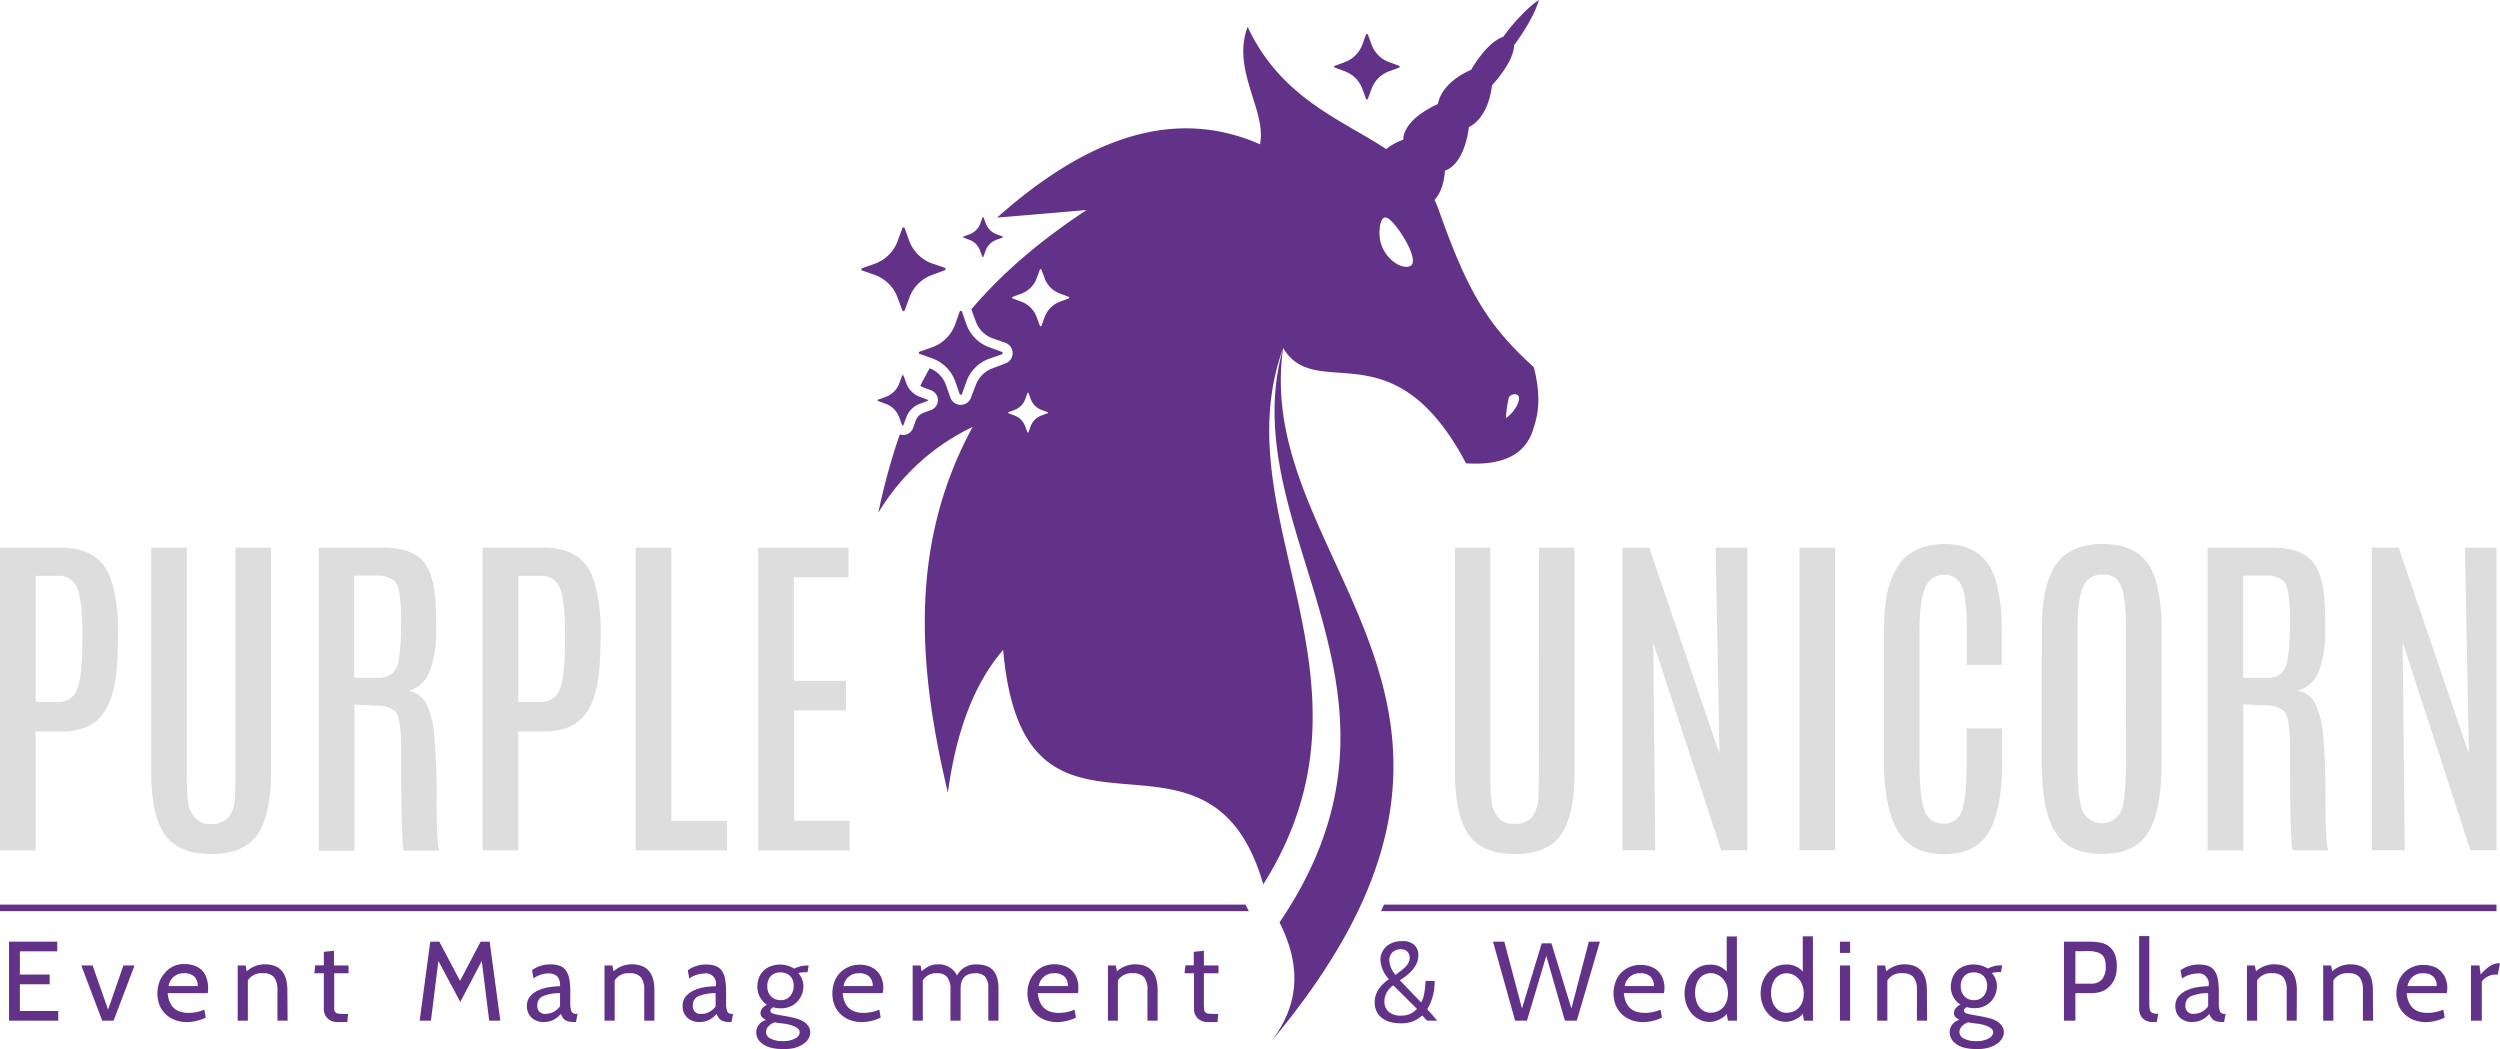 <svg xmlns="http://www.w3.org/2000/svg" viewBox="0 0 553.55 232.31"><path fill="#ddd" d="M0,121.26H13.49q8.91,0,11.19,7.39a36.19,36.19,0,0,1,1.45,10.85c0,3.11-.07,6.23-.34,9.33q-.76,6.87-3.62,10c-1.9,2.1-4.8,3.14-8.68,3.14H7.89v26.32H0Zm18.25,18.93c0-4.6-.37-7.86-1.09-9.79a4.17,4.17,0,0,0-4.28-2.89h-5v27.91h4.8a4.3,4.3,0,0,0,4.45-2.93q1.11-2.93,1.11-11Z"/><path fill="#ddd" d="M52.14,121.26H60v49.82q0,9.4-3,13.71t-10.23,4.3q-7.27,0-10.28-4.3t-3-13.71V121.26h7.88v49.63q0,6.71.56,8a8.47,8.47,0,0,0,1.2,2.11,4.28,4.28,0,0,0,3.69,1.45,4.68,4.68,0,0,0,3.89-1.6,8.2,8.2,0,0,0,1.35-4.76c.06-2.11.09-3.83.09-5.15Z"/><path fill="#ddd" d="M70.58,121.26h14q6,0,8.61,2.48c1.74,1.65,2.79,4.46,3.16,8.41.15,1.63.22,4.16.23,7.6a24.33,24.33,0,0,1-1.35,8.67A7.23,7.23,0,0,1,90.5,153a5.19,5.19,0,0,1,3.8,2.64,18.79,18.79,0,0,1,1.83,7.09q.63,7.2.54,14.43c0,6.39.2,10.11.6,11.18H89.43q-.62-1.22-.61-22.58,0-7.2-1.41-8.36a6.57,6.57,0,0,0-4.27-1.16L78.46,156v32.37H70.58Zm18.24,16.42q0-7.74-1.39-9a5.88,5.88,0,0,0-4-1.22h-5v22.62h5a5.18,5.18,0,0,0,3.35-.88,5.57,5.57,0,0,0,1.54-3.35,46.93,46.93,0,0,0,.46-7.77Z"/><path fill="#ddd" d="M106.87,121.26h13.45q8.93,0,11.2,7.39A36.21,36.21,0,0,1,133,139.5c0,3.11-.07,6.23-.34,9.33q-.76,6.87-3.62,10c-1.91,2.1-4.8,3.14-8.69,3.14h-5.59v26.32h-7.89Zm18.25,18.93c0-4.6-.37-7.86-1.09-9.79a4.17,4.17,0,0,0-4.28-2.89h-5v27.91h4.8a4.3,4.3,0,0,0,4.45-2.93q1.11-2.93,1.11-11Z"/><path fill="#ddd" d="M140.77,121.26h7.88v60.52H161v6.51H140.77Z"/><path fill="#ddd" d="M167.89,121.26h20v6.55H175.77v22.93h11.55v6.55h-11.5v24.45h12.3v6.55H167.89Z"/><path fill="#ddd" d="M340.77,121.26h7.85v49.82q0,9.4-2.95,13.71t-10.23,4.3q-7.28,0-10.28-4.3t-3-13.71V121.26H330v49.63q0,6.71.56,8a8.85,8.85,0,0,0,1.16,2.08,4.28,4.28,0,0,0,3.69,1.45,4.68,4.68,0,0,0,3.89-1.6,8.2,8.2,0,0,0,1.35-4.76c.06-2.11.09-3.83.09-5.15Z"/><path fill="#ddd" d="M379.89,121.26h7v67H381.1l-15.05-46,.46,46h-7.27v-67h5.94l15.54,45.63Z"/><path fill="#ddd" d="M398.43,121.26h7.89v67h-7.89Z"/><path fill="#ddd" d="M417.13,140.61q0-7.62,1.26-11.2a16,16,0,0,1,2.74-5.25q3.24-3.66,9.45-3.7,8.69,0,11.2,7.66a38.25,38.25,0,0,1,1.44,11.65v7.43h-7.73v-7.47q0-6.43-.7-8.7a6,6,0,0,0-1.7-3,4.18,4.18,0,0,0-2.51-.74,4.36,4.36,0,0,0-4.36,3q-1.2,3-1.2,9.42v29c0,5.07.36,8.61,1.08,10.64a4.12,4.12,0,0,0,4.19,3,4.07,4.07,0,0,0,4.16-3q1-3,1-10.66v-7.43h7.87v7.35q0,10.54-2.88,15.52t-10,5q-7.15,0-10.21-5.12t-3.1-15.46Z"/><path fill="#ddd" d="M452.1,139.5q0-11.43,4.11-15.7,3.24-3.35,9.41-3.35,9,0,11.5,7.39a37.37,37.37,0,0,1,1.49,11.66v29.55q0,10.47-2.94,15.25t-10.26,4.78q-7.34,0-10.32-4.8t-3-15.23Zm18.62-.46q0-6.43-1-9.12a4,4,0,0,0-4.15-2.69,4.38,4.38,0,0,0-4.34,2.74c-.81,1.83-1.21,4.83-1.22,9V169.1q0,7.65,1.07,10.41a4.73,4.73,0,0,0,8.61,0q1.06-2.81,1.06-10.38Z"/><path fill="#ddd" d="M488.81,121.26h14.06q6,0,8.6,2.48c1.73,1.65,2.79,4.46,3.16,8.41.16,1.63.23,4.16.23,7.6a24.33,24.33,0,0,1-1.35,8.67,7.13,7.13,0,0,1-4.78,4.53,5.2,5.2,0,0,1,3.81,2.64,19.17,19.17,0,0,1,1.83,7.09q.52,4.86.53,14.43c0,6.39.21,10.12.61,11.18h-7.84q-.62-1.22-.61-22.58,0-7.2-1.41-8.36a6.57,6.57,0,0,0-4.27-1.16l-4.68-.27v32.37h-7.89Zm18.25,16.42c0-5.16-.47-8.14-1.39-9a5.88,5.88,0,0,0-4-1.22h-5v22.62h5a5.2,5.2,0,0,0,3.36-.88,5.55,5.55,0,0,0,1.52-3.35,48,48,0,0,0,.46-7.77Z"/><path fill="#ddd" d="M545.79,121.26h7v67H547l-15-46,.45,46h-7.27v-67h5.94l15.54,45.63Z"/><path fill="#623288" d="M12.9,226H2V208.5H12.68v2.15H4.4v5.13H11v2.15H4.4v5.92h8.5Z"/><path fill="#623288" d="M29.8,213.77,25.15,226H22.63L18,213.77h2.5l3.43,9.78,3.4-9.78Z"/><path fill="#623288" d="M37.13,219.9c.26,2.91,1.8,4.37,4.6,4.37a8.7,8.7,0,0,0,3.52-.72l.3,1.77a10.06,10.06,0,0,1-4.1,1,7.56,7.56,0,0,1-2.78-.5,6,6,0,0,1-2.09-1.36,5.76,5.76,0,0,1-1.3-2,7.52,7.52,0,0,1,0-5,6.17,6.17,0,0,1,1.2-2,5.36,5.36,0,0,1,4.38-2,6.29,6.29,0,0,1,2.15.35,4.11,4.11,0,0,1,2.66,2.6A7,7,0,0,1,46,219.9Zm3.65-4.4a3.3,3.3,0,0,0-3.45,2.83h6.45a2.78,2.78,0,0,0-.75-2.09A3.12,3.12,0,0,0,40.78,215.5Z"/><path fill="#623288" d="M63.68,226H61.43v-6.75a4.52,4.52,0,0,0-.74-2.86,3,3,0,0,0-2.46-.89,3.51,3.51,0,0,0-3.35,1.6V226H52.63V213.77h1.75l.25,1.3a5.92,5.92,0,0,1,4-1.55q5,0,5,5.75Z"/><path fill="#623288" d="M77.08,224.5l-.18,1.8h-2a3.07,3.07,0,0,1-2.41-.85,2.89,2.89,0,0,1-.79-2.07V215.5H69.6l.2-1.75h1.9v-3l2.25-.23v3.25h3.22v1.73H74v7.88a1,1,0,0,0,.94,1.06H75a12,12,0,0,0,1.47.06Z"/><path fill="#623288" d="M110.78,226h-2.46l-1.65-13.22-4.75,9.07-4.85-9.07L95.42,226h-2.5l2.35-17.5h2l4.6,8.68,4.55-8.68h2Z"/><path fill="#623288" d="M127.88,224.5l-.35,1.8h-.21a6.52,6.52,0,0,1-1.25-.09,2.17,2.17,0,0,1-.85-.3,2,2,0,0,1-.59-.56,7,7,0,0,1-.46-.85,4.76,4.76,0,0,1-3.75,1.8,3.79,3.79,0,0,1-2.75-1,3.39,3.39,0,0,1-1-2.56,3.19,3.19,0,0,1,.68-2.1,5.16,5.16,0,0,1,1.75-1.32,8.9,8.9,0,0,1,2.37-.72,16.4,16.4,0,0,1,2.52-.23,3,3,0,0,0-.64-2.24,2.87,2.87,0,0,0-2-.59,5.78,5.78,0,0,0-3.23,1.1l-.32-1.82a6.58,6.58,0,0,1,4.15-1.28,5.89,5.89,0,0,1,2,.31,3,3,0,0,1,1.33,1,4.43,4.43,0,0,1,.75,1.82,14.13,14.13,0,0,1,.24,2.75v2.5a5.64,5.64,0,0,0,.25,2,1.12,1.12,0,0,0,1.15.56ZM124,222.85V219.9a9.45,9.45,0,0,0-3.86.71,2.06,2.06,0,0,0-1.16,2,1.66,1.66,0,0,0,1.4,1.87h0a1.35,1.35,0,0,0,.49,0,3.6,3.6,0,0,0,1.73-.45,4,4,0,0,0,1.39-1.21Z"/><path fill="#623288" d="M144.9,226h-2.25v-6.75a4.4,4.4,0,0,0-.74-2.86,3,3,0,0,0-2.46-.89,3.51,3.51,0,0,0-3.35,1.6V226h-2.25V213.77h1.75l.25,1.3a6,6,0,0,1,4.05-1.55c3.34,0,5,1.92,5,5.75Z"/><path fill="#623288" d="M162.32,224.5l-.35,1.8h-.17a6.52,6.52,0,0,1-1.25-.09,2.17,2.17,0,0,1-.85-.3,1.76,1.76,0,0,1-.59-.56,5.36,5.36,0,0,1-.46-.85,4.79,4.79,0,0,1-3.75,1.8,3.79,3.79,0,0,1-2.75-1,3.35,3.35,0,0,1-1-2.56,3.13,3.13,0,0,1,.69-2.1,5.16,5.16,0,0,1,1.75-1.32,8.83,8.83,0,0,1,2.36-.72,16.53,16.53,0,0,1,2.53-.23,2.3,2.3,0,0,0-1.64-2.8,2.41,2.41,0,0,0-1,0,5.75,5.75,0,0,0-3.22,1.1l-.33-1.82a6.64,6.64,0,0,1,4.15-1.28,5.89,5.89,0,0,1,2,.31,3,3,0,0,1,1.34,1,4.69,4.69,0,0,1,.75,1.82,14.13,14.13,0,0,1,.24,2.75v2.5a5.43,5.43,0,0,0,.25,2c.16.37.55.56,1.15.56Zm-3.87-1.65V219.9a9.67,9.67,0,0,0-3.87.71,2.09,2.09,0,0,0-1.16,2,1.67,1.67,0,0,0,1.41,1.89,2,2,0,0,0,.49,0,3.64,3.64,0,0,0,1.74-.45,4.21,4.21,0,0,0,1.42-1.23Z"/><path fill="#623288" d="M173.18,232.27a9.84,9.84,0,0,1-2.53-.3,5.91,5.91,0,0,1-1.79-.81A3.46,3.46,0,0,1,167.8,230a3,3,0,0,1-.35-1.4,2.84,2.84,0,0,1,2.18-2.75c-.84-.4-1.25-.91-1.25-1.55a1.78,1.78,0,0,1,.33-.94,2.75,2.75,0,0,1,1.12-.88,4.7,4.7,0,0,1-2.13-4,5.38,5.38,0,0,1,.34-1.95,4.26,4.26,0,0,1,2.58-2.57,5.63,5.63,0,0,1,2.11-.38,5.87,5.87,0,0,1,3.13.9,6.28,6.28,0,0,1,3-.7h.2l-.27,1.5h-.58a5.88,5.88,0,0,0-1.45.18,4.42,4.42,0,0,1,1.13,2.92,5.11,5.11,0,0,1-.35,1.85,5.28,5.28,0,0,1-1,1.55,4.76,4.76,0,0,1-1.55,1.08,5.18,5.18,0,0,1-2.06.4,6.1,6.1,0,0,1-1.75-.23q-.6.36-.6.75a.61.61,0,0,0,.13.39,1.33,1.33,0,0,0,.55.29c.28.08.66.17,1.15.26l2,.36c.55.1,1.11.23,1.7.38a7.35,7.35,0,0,1,1.58.6,3.83,3.83,0,0,1,1.19,1,2.51,2.51,0,0,1,.53,1.46A2.75,2.75,0,0,1,179,230a3.91,3.91,0,0,1-1.21,1.22,6.83,6.83,0,0,1-1.94.84A10,10,0,0,1,173.18,232.27Zm.6-5.6a21,21,0,0,1-2.23-.3,3,3,0,0,0-1.4.88,1.94,1.94,0,0,0-.55,1.27,1.66,1.66,0,0,0,1,1.44,5.5,5.5,0,0,0,2.7.56,5.38,5.38,0,0,0,2.78-.59,1.64,1.64,0,0,0,1-1.36c0-.86-1.12-1.5-3.3-1.9Zm-1-11.35a2.71,2.71,0,0,0-2.13.84,3.16,3.16,0,0,0-.75,2.2,3.1,3.1,0,0,0,.81,2.25,2.86,2.86,0,0,0,2.12.84,2.63,2.63,0,0,0,2.12-.9,3.34,3.34,0,0,0,.78-2.27,2.92,2.92,0,0,0-.8-2.19,3,3,0,0,0-2.2-.77Z"/><path fill="#623288" d="M195.45,219.9h-8.87c.26,2.91,1.8,4.37,4.6,4.37a8.7,8.7,0,0,0,3.52-.72l.3,1.77a10.06,10.06,0,0,1-4.1,1,7.61,7.61,0,0,1-2.79-.5,6,6,0,0,1-2.08-1.36,5.76,5.76,0,0,1-1.3-2,7.52,7.52,0,0,1,0-5,6,6,0,0,1,1.2-2,5.92,5.92,0,0,1,1.89-1.32,6,6,0,0,1,2.5-.54,6.29,6.29,0,0,1,2.15.35,4.49,4.49,0,0,1,2.73,2.66,5.75,5.75,0,0,1,.39,2.17A6,6,0,0,1,195.45,219.9Zm-5.22-4.4a3.3,3.3,0,0,0-3.45,2.83h6.45a2.78,2.78,0,0,0-.75-2.09A3.12,3.12,0,0,0,190.23,215.5Z"/><path fill="#623288" d="M221.08,226h-2.25v-7.2a3.8,3.8,0,0,0-.68-2.51,2.74,2.74,0,0,0-2.2-.79c-2.17,0-3.25,1.14-3.25,3.4V226h-2.25v-6.75a4.39,4.39,0,0,0-.74-2.92,2.7,2.7,0,0,0-2.13-.83,3.38,3.38,0,0,0-3.25,1.6V226h-2.25V213.77h1.75l.25,1.3a6.06,6.06,0,0,1,1.82-1.22,4.88,4.88,0,0,1,1.85-.33A4.45,4.45,0,0,1,211.9,216a4.62,4.62,0,0,1,4.48-2.45c3.13,0,4.69,1.76,4.7,5.28Z"/><path fill="#623288" d="M238.68,219.9H229.8c.27,2.91,1.8,4.36,4.6,4.37a8.74,8.74,0,0,0,3.53-.72l.3,1.77a10.06,10.06,0,0,1-4.1,1,7.61,7.61,0,0,1-2.79-.5,6.29,6.29,0,0,1-2.09-1.36,5.76,5.76,0,0,1-1.3-2,7.23,7.23,0,0,1-.45-2.56,7,7,0,0,1,.43-2.48,5.84,5.84,0,0,1,1.2-2A5.44,5.44,0,0,1,231,214a6.08,6.08,0,0,1,2.49-.49,6.29,6.29,0,0,1,2.15.35,4.48,4.48,0,0,1,1.66,1,4.69,4.69,0,0,1,1.08,1.63,5.75,5.75,0,0,1,.39,2.17A6.41,6.41,0,0,1,238.68,219.9Zm-5.23-4.4a3.3,3.3,0,0,0-3.45,2.83h6.45a2.78,2.78,0,0,0-.75-2.09A3.12,3.12,0,0,0,233.45,215.5Z"/><path fill="#623288" d="M256.32,226h-2.25v-6.75a4.4,4.4,0,0,0-.74-2.86,3,3,0,0,0-2.46-.89,3.51,3.51,0,0,0-3.35,1.6V226h-2.2V213.77h1.75l.25,1.3a6,6,0,0,1,4-1.55q5,0,5,5.75Z"/><path fill="#623288" d="M269.75,224.5l-.17,1.8h-2a3.15,3.15,0,0,1-2.41-.85,2.89,2.89,0,0,1-.79-2.07V215.5h-2.1l.2-1.75h1.84v-3l2.25-.23v3.25h3.23v1.73h-3.23V222a10.61,10.61,0,0,0,.05,1.38,1,1,0,0,0,.94,1.06h.11a12.21,12.21,0,0,0,1.48.06Z"/><path fill="#623288" d="M318.25,226H316l-1.1-1.15a7,7,0,0,1-2.17,1.34,7.24,7.24,0,0,1-2.53.39,9,9,0,0,1-2.58-.34,5.29,5.29,0,0,1-1.82-1,3.7,3.7,0,0,1-1.07-1.46,4.86,4.86,0,0,1-.35-1.88c0-1.92,1.05-3.61,3.15-5.1a6.87,6.87,0,0,1-1.88-4.25,3.76,3.76,0,0,1,.39-1.74,4.31,4.31,0,0,1,1-1.31,4.87,4.87,0,0,1,1.55-.84,6.05,6.05,0,0,1,1.89-.28,3.72,3.72,0,0,1,2.69.86,3,3,0,0,1,.88,2.29c0,2-1.36,3.82-4.1,5.52l4.7,4.9c.54-.69.86-2.27,1-4.75h2a11.89,11.89,0,0,1-1.62,6.27Zm-4.52-2.62-5.2-5.2a4.29,4.29,0,0,0-2,3.6,2.91,2.91,0,0,0,.94,2.23,3.94,3.94,0,0,0,2.76.87,4.47,4.47,0,0,0,3.5-1.48Zm-3.55-13.2a2.66,2.66,0,0,0-1.81.64,2.33,2.33,0,0,0-.74,1.85,5.11,5.11,0,0,0,1.37,3.18l1.33-1,.5-.42a4.67,4.67,0,0,0,1-1.17,2.51,2.51,0,0,0,.3-1.2,1.79,1.79,0,0,0-.53-1.38,2,2,0,0,0-1.42-.5Z"/><path fill="#623288" d="M354.25,208.5,349.13,226H346.5l-4.12-14.35L338.1,226h-2.62l-4.9-17.5h2.5L337,223.3l4.37-14.43h2.15l4.42,14.43,3.86-14.8Z"/><path fill="#623288" d="M368.43,219.9h-8.88c.27,2.91,1.8,4.36,4.6,4.37a8.74,8.74,0,0,0,3.53-.72l.3,1.77a10.06,10.06,0,0,1-4.1,1,7.61,7.61,0,0,1-2.79-.5,6.29,6.29,0,0,1-2.09-1.36,6.06,6.06,0,0,1-1.3-2,7.4,7.4,0,0,1,0-5,5.54,5.54,0,0,1,3.09-3.32,6,6,0,0,1,2.48-.49,6.29,6.29,0,0,1,2.15.35,4.6,4.6,0,0,1,1.67,1,4.67,4.67,0,0,1,1.07,1.63,5.75,5.75,0,0,1,.39,2.17A6.73,6.73,0,0,1,368.43,219.9Zm-5.23-4.4a3.31,3.31,0,0,0-3.45,2.83h6.45a2.78,2.78,0,0,0-.75-2.09,3.12,3.12,0,0,0-2.25-.74Z"/><path fill="#623288" d="M384.6,226h-2l-.28-1.52a3.38,3.38,0,0,1-.76.75,5.45,5.45,0,0,1-1,.56,6,6,0,0,1-1,.37,4.21,4.21,0,0,1-1,.12,5.09,5.09,0,0,1-2.2-.5,5.48,5.48,0,0,1-1.77-1.36,6.52,6.52,0,0,1-1.18-2,7.54,7.54,0,0,1,0-4.92,6.22,6.22,0,0,1,1.14-2,5.65,5.65,0,0,1,1.76-1.39,5,5,0,0,1,2.27-.51,4.58,4.58,0,0,1,3.75,1.55v-7.8h2.25Zm-5.82-10.52a3.14,3.14,0,0,0-1.44.33,3.07,3.07,0,0,0-1.09.9,3.91,3.91,0,0,0-.68,1.37,6,6,0,0,0-.24,1.78,6.07,6.07,0,0,0,.24,1.7,4.21,4.21,0,0,0,.67,1.38,3.16,3.16,0,0,0,1.08.94,3,3,0,0,0,1.46.35,4.17,4.17,0,0,0,1.44-.26,3.54,3.54,0,0,0,1.22-.8,4.06,4.06,0,0,0,.85-1.35,5.77,5.77,0,0,0,0-3.76,4.48,4.48,0,0,0-.86-1.4,3.61,3.61,0,0,0-2.65-1.18Z"/><path fill="#623288" d="M401.43,226h-2l-.25-1.55a3.38,3.38,0,0,1-.76.75,5.45,5.45,0,0,1-1,.56,6,6,0,0,1-1,.37,4.21,4.21,0,0,1-1,.12,5.09,5.09,0,0,1-2.2-.5,5.52,5.52,0,0,1-1.78-1.36,6.3,6.3,0,0,1-1.17-2,7,7,0,0,1-.43-2.48,7.52,7.52,0,0,1,.4-2.44,6.22,6.22,0,0,1,1.14-2,5.65,5.65,0,0,1,1.76-1.39,5.14,5.14,0,0,1,2.28-.51,4.58,4.58,0,0,1,3.75,1.55v-7.8h2.25Zm-5.83-10.5a3.14,3.14,0,0,0-2.52,1.23,4.11,4.11,0,0,0-.69,1.37,6,6,0,0,0-.24,1.78,6.07,6.07,0,0,0,.24,1.7,4.14,4.14,0,0,0,.68,1.38,3.22,3.22,0,0,0,1.07.94,3,3,0,0,0,1.46.35A4.17,4.17,0,0,0,397,224a3.58,3.58,0,0,0,1.23-.8,4.06,4.06,0,0,0,.85-1.35,5.55,5.55,0,0,0,.31-1.89,5,5,0,0,0-.33-1.87,4,4,0,0,0-.86-1.4,3.81,3.81,0,0,0-1.22-.88A3.43,3.43,0,0,0,395.6,215.5Z"/><path fill="#623288" d="M409.65,211H407.4v-2.5h2.25Zm0,15H407.4V213.77h2.25Z"/><path fill="#623288" d="M426.7,226h-2.25v-6.75a4.45,4.45,0,0,0-.73-2.86,3.06,3.06,0,0,0-2.47-.89,3.51,3.51,0,0,0-3.35,1.6V226h-2.25V213.77h1.75l.25,1.3a6,6,0,0,1,4-1.55c3.34,0,5,1.92,5,5.75Z"/><path fill="#623288" d="M437.43,232.27a9.84,9.84,0,0,1-2.53-.3,5.53,5.53,0,0,1-1.78-.81,3.4,3.4,0,0,1-1.07-1.19,3,3,0,0,1-.35-1.4,2.84,2.84,0,0,1,2.18-2.75c-.84-.4-1.25-.91-1.25-1.55a1.76,1.76,0,0,1,.34-.94,2.66,2.66,0,0,1,1.11-.88,4.7,4.7,0,0,1-2.13-4,5.63,5.63,0,0,1,.37-1.95,4.3,4.3,0,0,1,2.57-2.57,5.63,5.63,0,0,1,2.11-.38,5.87,5.87,0,0,1,3.13.9,6.28,6.28,0,0,1,3-.7h.2l-.27,1.5h-.58a5.88,5.88,0,0,0-1.45.18,4.42,4.42,0,0,1,1.13,2.92,4.9,4.9,0,0,1-1.34,3.4,4.76,4.76,0,0,1-1.55,1.08,5.18,5.18,0,0,1-2.06.4,6.1,6.1,0,0,1-1.75-.23q-.6.36-.6.75a.52.52,0,0,0,.14.39,1.27,1.27,0,0,0,.55.29,11.25,11.25,0,0,0,1.15.26l2,.36c.55.1,1.12.23,1.7.38a7.64,7.64,0,0,1,1.59.6,3.79,3.79,0,0,1,1.18,1,2.51,2.51,0,0,1,.53,1.46,2.77,2.77,0,0,1-.43,1.48,3.91,3.91,0,0,1-1.21,1.22,6.56,6.56,0,0,1-1.94.84A9.37,9.37,0,0,1,437.43,232.27Zm.6-5.6a21,21,0,0,1-2.23-.3,3,3,0,0,0-1.4.88,1.94,1.94,0,0,0-.55,1.27,1.66,1.66,0,0,0,1,1.44,5.5,5.5,0,0,0,2.7.56,5.39,5.39,0,0,0,2.79-.59,1.66,1.66,0,0,0,1-1.36c0-.86-1.13-1.5-3.31-1.9Zm-1-11.35a2.71,2.71,0,0,0-2.13.84,3.16,3.16,0,0,0-.75,2.2,3.07,3.07,0,0,0,.82,2.25,2.78,2.78,0,0,0,2.11.84,2.63,2.63,0,0,0,2.12-.9,3.34,3.34,0,0,0,.78-2.27,2.92,2.92,0,0,0-.8-2.19,3,3,0,0,0-2.15-.77Z"/><path fill="#623288" d="M459.53,219.9V226H457V208.5h5.6a13.88,13.88,0,0,1,2.32.19,4.69,4.69,0,0,1,1.94.77,4.2,4.2,0,0,1,1.34,1.67,6.62,6.62,0,0,1,.5,2.82,6.91,6.91,0,0,1-.51,2.84,5.08,5.08,0,0,1-1.32,1.82,4.57,4.57,0,0,1-1.75,1,6.59,6.59,0,0,1-1.82.29Zm0-9.28v7.18h3.35a3.16,3.16,0,0,0,2.6-1,4.38,4.38,0,0,0,.77-2.76,5.41,5.41,0,0,0-.2-1.6,2.32,2.32,0,0,0-.67-1.07,3.15,3.15,0,0,0-1.27-.59,8.32,8.32,0,0,0-1.93-.19Z"/><path fill="#623288" d="M477.88,224.5l-.33,1.8h-.72a3.11,3.11,0,0,1-2.41-.84,3,3,0,0,1-.77-2.11V207.27h2.25V222a8.87,8.87,0,0,0,.07,1.26,1.36,1.36,0,0,0,.26.75.93.93,0,0,0,.59.35A4.74,4.74,0,0,0,477.88,224.5Z"/><path fill="#623288" d="M492.8,224.5l-.35,1.8h-.13a6.52,6.52,0,0,1-1.25-.09,2.17,2.17,0,0,1-.85-.3,1.76,1.76,0,0,1-.59-.56,5.36,5.36,0,0,1-.46-.85,4.79,4.79,0,0,1-3.75,1.8,3.79,3.79,0,0,1-2.75-1,3.35,3.35,0,0,1-1-2.56,3.13,3.13,0,0,1,.69-2.1,5.16,5.16,0,0,1,1.75-1.32,8.83,8.83,0,0,1,2.36-.72,16.53,16.53,0,0,1,2.53-.23,2.3,2.3,0,0,0-1.64-2.8,2.41,2.41,0,0,0-1,0,5.75,5.75,0,0,0-3.22,1.1l-.33-1.82a6.64,6.64,0,0,1,4.15-1.28,5.89,5.89,0,0,1,2,.31,3,3,0,0,1,1.34,1,4.69,4.69,0,0,1,.75,1.82,14.13,14.13,0,0,1,.24,2.75v2.5a5.43,5.43,0,0,0,.25,2c.16.37.55.56,1.15.56Zm-3.87-1.65V219.9a9.45,9.45,0,0,0-3.86.71,2.09,2.09,0,0,0-1.17,2,1.67,1.67,0,0,0,1.44,1.87,1.77,1.77,0,0,0,.46,0,3.64,3.64,0,0,0,1.74-.45,4.14,4.14,0,0,0,1.39-1.21Z"/><path fill="#623288" d="M508.53,226h-2.21v-6.75a4.52,4.52,0,0,0-.74-2.86,3,3,0,0,0-2.46-.89,3.51,3.51,0,0,0-3.35,1.6V226h-2.25V213.77h1.75l.25,1.3a5.94,5.94,0,0,1,4.05-1.55q5,0,5,5.75Z"/><path fill="#623288" d="M525.45,226H523.2v-6.75a4.4,4.4,0,0,0-.74-2.86,3,3,0,0,0-2.46-.89,3.51,3.51,0,0,0-3.35,1.6V226H514.4V213.77h1.75l.25,1.3a6,6,0,0,1,4-1.55q5,0,5,5.75Z"/><path fill="#623288" d="M532.88,219.9c.26,2.91,1.8,4.37,4.6,4.37a8.7,8.7,0,0,0,3.52-.72l.3,1.77a10.06,10.06,0,0,1-4.1,1,7.61,7.61,0,0,1-2.79-.5,6,6,0,0,1-2.08-1.36,5.76,5.76,0,0,1-1.3-2,7.52,7.52,0,0,1,0-5,5.54,5.54,0,0,1,3.09-3.32,5.89,5.89,0,0,1,2.49-.49,6.29,6.29,0,0,1,2.15.35,4.49,4.49,0,0,1,2.73,2.66,5.52,5.52,0,0,1,.26,3.24Zm3.65-4.4a3.3,3.3,0,0,0-3.45,2.83h6.45a2.78,2.78,0,0,0-.75-2.09A3.12,3.12,0,0,0,536.53,215.5Z"/><path fill="#623288" d="M553.55,213.32l-.5,2.48h-.73a2.73,2.73,0,0,0-.8.13,5,5,0,0,0-.82.37,4.33,4.33,0,0,0-.71.5,2,2,0,0,0-.47.57V226h-2.4V213.77H549l.27,2a9.89,9.89,0,0,1,2.09-1.89,3.77,3.77,0,0,1,2.06-.59Z"/><path fill="#623288" d="M275.76,200.29c.27.48.52,1,.77,1.46H0v-1.46Z"/><path fill="#623288" d="M552.77,200.29v1.46h-247c.24-.5.47-1,.68-1.46Z"/><path fill="#623288" d="M198.74,65.88l1.06,2.85a.27.27,0,0,0,.25.18.27.27,0,0,0,.26-.18l1.05-2.85a8.41,8.41,0,0,1,5-5l2.85-1.05a.29.29,0,0,0,.16-.36.28.28,0,0,0-.16-.16l-2.89-1a8.41,8.41,0,0,1-5-5l-1-2.78a.27.27,0,0,0-.26-.18.27.27,0,0,0-.25.18l-1.06,2.85a8.41,8.41,0,0,1-5,5l-2.85,1a.29.29,0,0,0-.16.36.28.28,0,0,0,.16.16l2.85,1A8.41,8.41,0,0,1,198.74,65.88Z"/><path fill="#623288" d="M221.87,77.93,219,76.88a8.46,8.46,0,0,1-5-5L213,69a.33.33,0,0,0-.26-.18.27.27,0,0,0-.26.18l-1,2.86a8.46,8.46,0,0,1-5,5l-2.85,1a.27.27,0,0,0-.18.25.27.27,0,0,0,.18.26l2.85,1a8.41,8.41,0,0,1,5,5l1,2.86a.28.28,0,0,0,.52,0l1-2.79a8.41,8.41,0,0,1,5-5l2.85-1a.32.32,0,0,0,0-.56Z"/><path fill="#623288" d="M318.64,46.69a24.17,24.17,0,0,0-1-2.42h0c1-1.11,2.09-3.08,2.29-6.51,0,0,4.11-.73,5.32-9.64,0,0,4.21-1.61,5.1-9.24,0,0,4.82-5,4.91-8.9,0,0,4.13-5.33,5.5-10-4,2.67-7.93,8.18-7.93,8.18-3.71,1.22-7.08,7.29-7.08,7.29-7,3.07-7.35,7.57-7.35,7.57-8.18,3.76-7.67,7.9-7.67,7.9a13.18,13.18,0,0,0-3.8,2.09h0c-10-6.6-23.24-11.24-30.68-27.06-3.62,9.6,4.25,18.46,2.74,26-19.24-8.48-38.67-1.16-58.21,16.23q9.91-.82,19.82-1.68c-11,7.24-19.24,14.57-25.53,22l1,2.71a6.23,6.23,0,0,0,3.71,3.7l2.85,1a2.43,2.43,0,0,1,0,4.56l-2.86,1.08a6.25,6.25,0,0,0-3.71,3.7L215,88.05a2.43,2.43,0,0,1-4.56,0l-1-2.85a6.26,6.26,0,0,0-3.59-3.66c-.74,1.3-1.43,2.59-2.08,3.88a2.58,2.58,0,0,0,.69.38l1.71.62a2.33,2.33,0,0,1,0,4.36l-1.7.63a2.86,2.86,0,0,0-1.69,1.68l-.62,1.71A2.35,2.35,0,0,1,200,96.32a2.28,2.28,0,0,1-.77-.14,140.85,140.85,0,0,0-4.75,17.35,48.85,48.85,0,0,1,20.88-19c-14.3,26.32-12,53.55-5.48,81q2.76-20.65,12.24-31.63c4.59,52.44,45.32,9.21,57.59,51.92,28.47-45.21-9.24-81.27,4.41-118.76h0c-11.51,40.65,34.27,75.44-.81,127.19,4.49,8.86,4.88,17.75-1.94,26.45,63-75-4.28-105.5,2.75-153.64h0c7.38,12.33,24.32-5.1,40.49,25.53,8.42.54,13.45-2.1,15-8,1.45-4.13,1.24-8.6,0-13.29C329.73,72.3,325.13,65.12,318.64,46.69ZM231.94,91.5l-1.35.5a4,4,0,0,0-2.37,2.36l-.49,1.35a.14.14,0,0,1-.13.09.14.14,0,0,1-.12-.09l-.5-1.35A4,4,0,0,0,224.62,92l-1.3-.5a.12.12,0,0,1-.07-.17.12.12,0,0,1,.07-.07l1.35-.5A4,4,0,0,0,227,88.4l.5-1.35a.13.13,0,0,1,.16-.09.14.14,0,0,1,.09.09l.49,1.35a4,4,0,0,0,2.37,2.36l1.35.5a.12.12,0,0,1,.1.14.13.13,0,0,1-.15.1h0Zm4.69-25.41-1.93.71a5.73,5.73,0,0,0-3.39,3.39l-.71,1.93a.19.19,0,0,1-.18.13.17.17,0,0,1-.17-.13l-.72-1.93a5.72,5.72,0,0,0-3.38-3.39l-1.94-.71a.2.2,0,0,1-.12-.18.17.17,0,0,1,.12-.17l1.94-.72a5.7,5.7,0,0,0,3.38-3.38l.72-1.94a.17.17,0,0,1,.17-.12.2.2,0,0,1,.18.12l.71,1.94A5.71,5.71,0,0,0,234.7,65l1.93.72a.18.18,0,0,1,0,.34Zm75.69-7.22c-2.07,1.1-6.87-2.17-6.87-7.18,0,0-.09-5.06,2.27-3.06S314.32,57.75,312.32,58.87ZM336.23,89a7.75,7.75,0,0,1-2.8,3.59,27.37,27.37,0,0,1,.64-4.51c.35-1,2.91-1.38,2.12.92Z"/><path fill="#623288" d="M309.78,14.57l-2.22-.82a6.51,6.51,0,0,1-3.87-3.88l-.82-2.22a.22.22,0,0,0-.29-.11.2.2,0,0,0-.11.11l-.82,2.22a6.53,6.53,0,0,1-3.88,3.88l-2.22.82a.21.21,0,0,0,0,.4l2.22.82a6.51,6.51,0,0,1,3.88,3.87l.82,2.23a.22.22,0,0,0,.29.11.2.2,0,0,0,.11-.11l.82-2.23a6.55,6.55,0,0,1,3.87-3.87l2.22-.82a.21.21,0,0,0,0-.4Z"/><path fill="#623288" d="M222,52.37l-1.35-.5a4,4,0,0,1-2.36-2.36l-.5-1.35a.13.13,0,0,0-.12-.09.14.14,0,0,0-.12.09l-.5,1.35a4,4,0,0,1-2.36,2.36l-1.35.5a.14.14,0,0,0-.09.12.13.13,0,0,0,.09.12l1.35.5A4,4,0,0,1,217,55.47l.5,1.35a.14.14,0,0,0,.12.09.12.12,0,0,0,.12-.09l.5-1.35a4,4,0,0,1,2.36-2.36l1.35-.5a.12.12,0,0,0,.09-.12A.14.14,0,0,0,222,52.37Z"/><path fill="#623288" d="M205.38,88.5l-1.7-.63a5,5,0,0,1-3-3l-.63-1.7a.16.16,0,0,0-.15-.11.19.19,0,0,0-.16.11l-.62,1.7a5,5,0,0,1-3,3l-1.7.63a.15.15,0,0,0-.1.19v0a.2.2,0,0,0,.09.09l1.7.63a5,5,0,0,1,3,3l.62,1.7a.17.17,0,0,0,.16.11.16.16,0,0,0,.15-.11l.63-1.7a5,5,0,0,1,3-3l1.7-.63a.15.15,0,0,0,.1-.19v0A.2.2,0,0,0,205.38,88.5Z"/></svg>